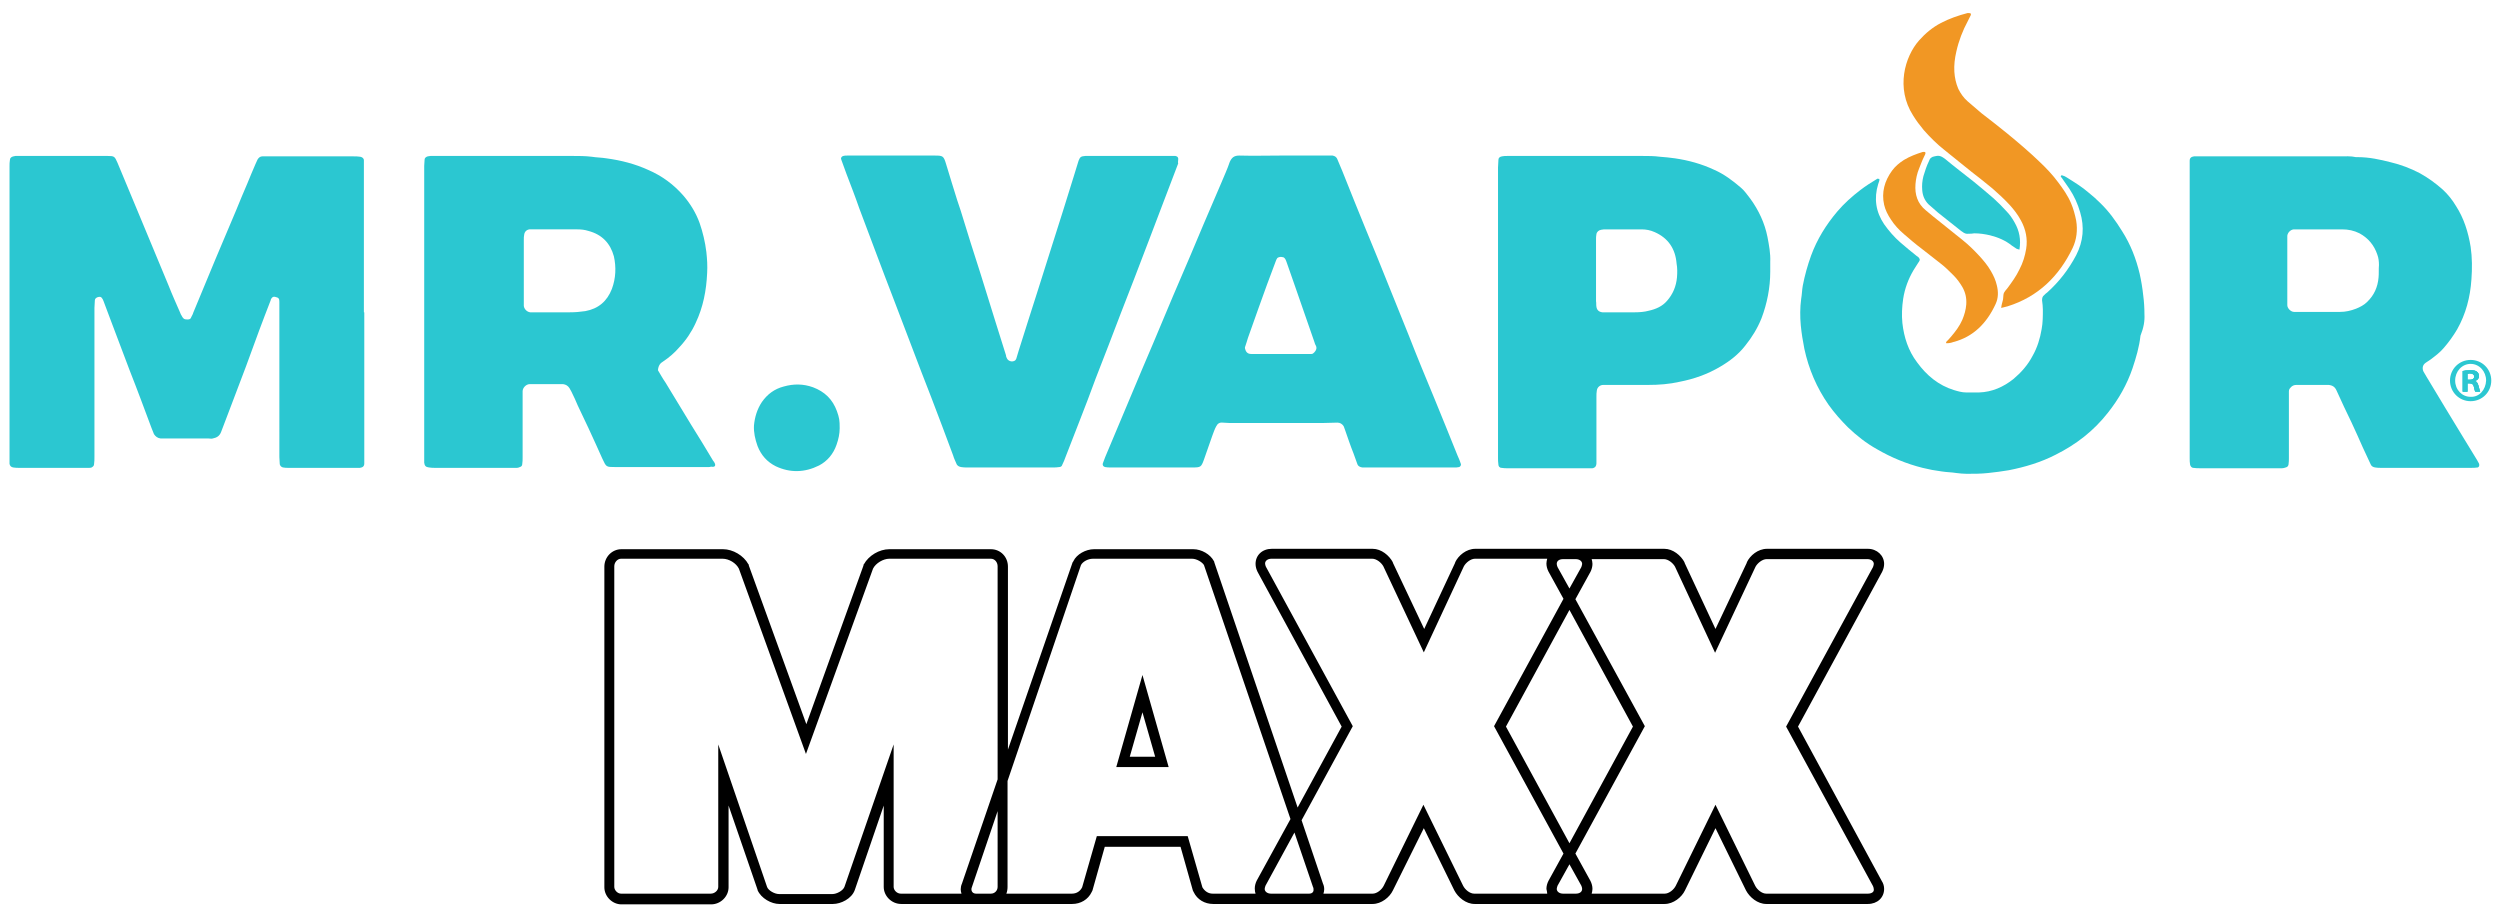 <?xml version="1.0" encoding="UTF-8"?> <svg xmlns="http://www.w3.org/2000/svg" xmlns:xlink="http://www.w3.org/1999/xlink" version="1.1" id="Layer_1" x="0px" y="0px" viewBox="0 0 630 230.5" style="enable-background:new 0 0 630 230.5;" xml:space="preserve"> <style type="text/css"> .st0{fill:#F19724;} .st1{fill:#2BC7D1;} </style> <g> <g> <path class="st0" d="M502.9,76.6c0.7-1.5,0.7-3.1,0.3-4.7c-0.3-1.3-0.8-2.4-1.5-3.6c-0.8-1.4-1.8-2.6-2.9-3.8 c-1.3-1.4-2.6-2.7-4.1-3.9c-1.9-1.5-3.7-3-5.6-4.5c-1.3-1-2.6-2.1-3.8-3.1c-2.1-1.7-2.8-4-2.6-6.6c0.1-1.3,0.4-2.7,0.9-3.9 c0.4-1,0.8-2.1,1.3-3.1c0.1-0.3,0.4-0.6,0.3-1c-0.2-0.2-0.5-0.1-0.7-0.1c-1.6,0.5-3.2,1.1-4.7,2c-1.1,0.7-2.2,1.6-3,2.7 c-1.9,2.6-2.7,5.5-2,8.6c0.3,1.3,0.9,2.5,1.7,3.7c0.9,1.4,2,2.6,3.3,3.7c1.5,1.3,2.9,2.5,4.5,3.7c1.5,1.2,3.1,2.4,4.6,3.6 c1.2,0.9,2.3,2,3.4,3.1c0.9,0.9,1.6,1.9,2.2,2.9c0.8,1.4,1.1,2.8,1,4.4c-0.1,1.4-0.5,2.7-1,3.9c-0.7,1.6-1.7,2.9-2.8,4.2 c-0.4,0.5-0.9,1-1.3,1.4c0,0,0,0.2,0.1,0.3c0.6,0,1.2-0.1,1.7-0.3C497.3,84.9,500.7,81.4,502.9,76.6"></path> <path class="st0" d="M522.3,62.5c1-2.1,1.3-4.5,0.9-6.9c-0.3-1.5-0.7-3-1.3-4.4c-0.8-1.9-2-3.6-3.2-5.2c-1.4-1.9-3-3.6-4.7-5.2 c-2.6-2.5-5.3-4.8-8.1-7.1c-2.2-1.8-4.4-3.5-6.6-5.2c-1.2-1-2.3-2-3.5-3c-1-0.9-1.7-1.9-2.3-3.1c-0.6-1.4-0.9-2.8-1-4.3 c-0.1-1.7,0.1-3.4,0.5-5.1c0.6-2.7,1.6-5.3,2.9-7.7c0.2-0.5,0.5-0.9,0.7-1.4c0.1-0.1,0.1-0.4,0-0.5c-0.1-0.1-0.3-0.1-0.5-0.1 c-0.1,0-0.2,0-0.3,0c-2.3,0.6-4.6,1.4-6.7,2.5c-2.1,1.1-3.9,2.6-5.5,4.4c-3.6,4.1-5.9,12-1.5,18.9c0.8,1.3,1.7,2.5,2.7,3.7 c1.6,1.8,3.3,3.5,5.2,5c2.2,1.8,4.5,3.6,6.7,5.4c1.8,1.4,3.6,2.8,5.4,4.3c1.5,1.3,3,2.7,4.3,4.1c1.1,1.2,2.1,2.5,2.9,4 c1.2,2.2,1.7,4.6,1.3,7.1c-0.3,1.8-0.8,3.5-1.7,5.2c-0.8,1.7-1.9,3.2-3,4.7c-1,1.2-1,1.1-1.1,2.5c0,0.5-0.2,0.9-0.3,1.4 c-0.1,0.3-0.1,0.5-0.2,1.1c0.7-0.2,1.2-0.3,1.6-0.4C513.6,74.8,518.9,69.6,522.3,62.5"></path> </g> <path class="st1" d="M624.6,97.3c-0.2-0.7-0.4-1.1-0.9-1.3V96c0.6-0.2,1-0.6,1-1.2c0-0.5-0.2-0.9-0.5-1.1c-0.3-0.3-0.8-0.4-1.7-0.4 c-0.8,0-1.5,0.1-1.9,0.2v5.2h1.2v-2.1h0.5c0.7,0,1,0.3,1.1,0.8c0.2,0.6,0.2,1.1,0.4,1.3h1.2C624.9,98.4,624.8,98.1,624.6,97.3z M622.4,95.7h-0.6v-1.5c0.1,0,0.3-0.1,0.6-0.1c0.7,0,1.1,0.3,1.1,0.8C623.5,95.5,623,95.7,622.4,95.7z"></path> <path class="st1" d="M622.6,90.7c-2.9,0-5.2,2.3-5.2,5.2s2.3,5.2,5.2,5.2c2.9,0,5.2-2.3,5.2-5.2S625.5,90.7,622.6,90.7z M622.6,100 c-2.2,0-3.9-1.8-3.9-4.1c0-2.3,1.7-4.2,3.9-4.2c2.2,0,3.9,1.9,3.9,4.2C626.4,98.2,624.8,100.1,622.6,100z"></path> <path class="st1" d="M624.6,97.3c-0.2-0.7-0.4-1.1-0.9-1.3V96c0.6-0.2,1-0.6,1-1.2c0-0.5-0.2-0.9-0.5-1.1c-0.3-0.3-0.8-0.4-1.7-0.4 c-0.8,0-1.5,0.1-1.9,0.2v5.2h1.2v-2.1h0.5c0.7,0,1,0.3,1.1,0.8c0.2,0.6,0.2,1.1,0.4,1.3h1.2C624.9,98.4,624.8,98.1,624.6,97.3z M622.4,95.7h-0.6v-1.5c0.1,0,0.3-0.1,0.6-0.1c0.7,0,1.1,0.3,1.1,0.8C623.5,95.5,623,95.7,622.4,95.7z"></path> <path class="st1" d="M624.6,97.3c-0.2-0.7-0.4-1.1-0.9-1.3V96c0.6-0.2,1-0.6,1-1.2c0-0.5-0.2-0.9-0.5-1.1c-0.3-0.3-0.8-0.4-1.7-0.4 c-0.8,0-1.5,0.1-1.9,0.2v5.2h1.2v-2.1h0.5c0.7,0,1,0.3,1.1,0.8c0.2,0.6,0.2,1.1,0.4,1.3h1.2C624.9,98.4,624.8,98.1,624.6,97.3z M622.4,95.7h-0.6v-1.5c0.1,0,0.3-0.1,0.6-0.1c0.7,0,1.1,0.3,1.1,0.8C623.5,95.5,623,95.7,622.4,95.7z"></path> <path class="st1" d="M210.8,112.1c0.5-1.4,0.8-2.8,0.8-4.2c0-2-0.1-2.6-0.7-4.3c-1.1-3-3.1-4.9-6-6c-2.5-0.9-4.9-0.9-7.4-0.2 c-2.3,0.6-4.1,1.9-5.5,3.9c-1.2,1.8-1.8,3.8-2,5.9c-0.1,1.8,0.3,3.5,0.9,5.2c0.9,2.3,2.4,4,4.6,5.1c3.6,1.7,7.3,1.6,10.9-0.2 C208.5,116.2,210,114.4,210.8,112.1"></path> <path class="st1" d="M445.4,59.7c-0.7-3.5-2.2-6.7-4.3-9.6c-0.8-1-1.5-2.1-2.5-2.9c-2-1.7-4.1-3.3-6.6-4.4 c-3.2-1.5-6.5-2.4-9.9-2.9c-1.3-0.2-2.6-0.3-3.8-0.4c-1.5-0.2-2.9-0.2-4.4-0.2c-9,0-18.1,0-27.1,0c-2.3,0-4.6,0-6.9,0 c-0.5,0-1,0-1.4,0.1c-0.6,0.1-0.9,0.4-0.9,0.9c0,0.7-0.1,1.3-0.1,1.9v73.1c0,0.6,0,1.2,0.1,1.8c0,0.4,0.3,0.8,0.8,0.8 c0.5,0.1,1.1,0.1,1.6,0.1c6.6,0,13.3,0,19.9,0c0.4,0,0.8,0,1.2,0c0.2,0,0.4,0,0.5-0.1c0.3-0.1,0.5-0.3,0.6-0.6 c0.1-0.2,0.1-0.5,0.1-0.7c0-0.5,0-1,0-1.6c0-5,0-10,0-15c0-0.5,0-1.1,0.1-1.6c0.1-0.8,0.8-1.4,1.6-1.4c0.5,0,0.9,0,1.4,0 c3.3,0,6.6,0,9.9,0c2.7,0,5.4-0.2,8-0.8c3.6-0.7,7-1.9,10.2-3.8c2.4-1.4,4.6-3.1,6.3-5.3c1.7-2.1,3.1-4.4,4.1-6.9 c1.4-3.7,2.2-7.7,2.2-11.7c0-0.8,0-1.6,0-2.5C446.2,63.9,445.8,61.8,445.4,59.7z M422.6,69.9c-0.2,2.2-1,4.2-2.5,5.9 c-1.2,1.4-2.8,2.1-4.6,2.5c-1.1,0.3-2.3,0.4-3.5,0.4c-2.3,0-4.7,0-7,0c-0.4,0-0.8,0-1.2,0c-0.9-0.1-1.4-0.6-1.5-1.4 c-0.1-0.5,0-0.9-0.1-1.4v-7.6c0-2.6,0-5.3,0-7.9c0-0.5,0-0.9,0.1-1.4c0.1-0.6,0.6-1,1.2-1.1c0.2,0,0.5-0.1,0.7-0.1 c3.2,0,6.3,0,9.5,0c1.1,0,2.2,0.2,3.3,0.7c3.4,1.5,5.2,4.2,5.5,7.9C422.7,67.5,422.7,68.7,422.6,69.9z"></path> <path class="st1" d="M368.1,116.8c-0.2-0.7-0.5-1.3-0.8-2c-1.9-4.8-3.9-9.6-5.8-14.3c-2.2-5.3-4.4-10.6-6.5-16 c-2.6-6.5-5.3-13.1-7.9-19.6c-1.9-4.7-3.9-9.4-5.8-14.2c-1-2.5-2-5-3-7.5c-0.4-1-0.9-2.1-1.3-3.1c-0.2-0.5-0.6-0.8-1.2-0.9 c-0.5,0-1.1,0-1.6,0c-3.5,0-6.9,0-10.4,0h-1.1c-3.5,0-6.9,0.1-10.4,0c-1.3,0-1.9,0.5-2.4,1.6c-0.6,1.8-1.4,3.5-2.1,5.2 c-1.5,3.5-3,7-4.5,10.5c-1.1,2.5-2.1,5.1-3.2,7.6c-1.5,3.5-3,7-4.5,10.5c-1.7,4-3.3,7.9-5,11.9c-1.8,4.3-3.7,8.6-5.5,13 c-2.2,5.2-4.4,10.5-6.6,15.7c-0.2,0.6-0.4,1.1-0.6,1.6c-0.1,0.4,0.1,0.8,0.6,0.9c0.5,0.1,0.9,0.1,1.4,0.1h20.6c2.1,0,2.2-0.1,2.9-2 c0.7-2,1.4-4,2.1-6c0.3-0.8,0.6-1.7,1-2.4c0.3-0.6,0.8-1,1.6-0.9c1.1,0.1,2.1,0.1,3.2,0.1c6.3,0,12.7,0,19,0c2.2,0,4.5,0,6.7-0.1 c0.7,0,1.2,0.3,1.6,0.9c0.1,0.3,0.2,0.5,0.3,0.8c0.7,2,1.4,4.1,2.2,6.1c0.3,0.8,0.6,1.6,0.9,2.5c0.2,0.7,0.7,0.9,1.3,1 c0.4,0,0.7,0,1.1,0h21.5c0.4,0,0.7,0,1.1,0c0.2,0,0.5-0.1,0.7-0.1C368,117.6,368.3,117.2,368.1,116.8z M331.2,88.8 c-0.2,0.2-0.4,0.4-0.7,0.4c-0.4,0-0.7,0-1.1,0c-4.5,0-8.9,0-13.4,0c-0.2,0-0.5,0-0.7,0c-0.8,0-1.3-0.4-1.5-1.2 c-0.1-0.2-0.1-0.5,0-0.7c0.2-0.7,0.5-1.4,0.7-2.2c0.9-2.5,1.8-5.1,2.7-7.6c1.4-3.9,2.8-7.8,4.3-11.7c0.1-0.3,0.2-0.5,0.4-0.8 c0.5-0.3,0.9-0.3,1.3-0.2c0.3,0,0.5,0.2,0.7,0.5c0.1,0.2,0.2,0.4,0.3,0.7c0.7,2,1.4,4,2.1,6c1.6,4.7,3.3,9.4,4.9,14.1 c0.1,0.3,0.2,0.7,0.4,1C331.9,87.7,331.7,88.3,331.2,88.8z"></path> <path class="st1" d="M180.1,116.7c-0.1-0.2-0.2-0.4-0.4-0.6c-1.8-3-3.6-6-5.5-9c-2.2-3.6-4.3-7.1-6.5-10.7c-0.7-1-1.3-2.1-1.9-3.1 c0.1-1.2,0.6-1.8,1.3-2.2c1.5-1,2.9-2.2,4.1-3.6c1.7-1.8,3.1-3.9,4.1-6.1c1.9-4,2.7-8.2,2.9-12.6c0.1-1.8,0-3.5-0.2-5.3 c-0.3-2.5-0.9-5-1.7-7.3c-0.9-2.5-2.3-4.8-4-6.8c-2.5-2.9-5.5-5.1-9-6.6c-3.3-1.5-6.8-2.4-10.5-2.9c-1.2-0.2-2.5-0.2-3.7-0.4 c-1.6-0.2-3.3-0.2-4.9-0.2h-35.7c-0.2,0-0.5,0.1-0.7,0.1c-0.4,0.1-0.8,0.4-0.8,0.8c0,0.5-0.1,1.1-0.1,1.6v73.6c0,0.4,0,0.8,0,1.2 c0.1,0.8,0.4,1.1,1.2,1.2c0.5,0.1,1.1,0.1,1.6,0.1h19.2c0.5,0,0.9,0,1.4,0c0.2,0,0.5-0.1,0.7-0.2c0.4-0.1,0.6-0.4,0.6-0.7 c0.1-0.6,0.1-1.2,0.1-1.8c0-5,0-10,0-15c0-0.5,0-1.1,0-1.6c0-0.9,0.9-1.8,1.8-1.8c0.2,0,0.4,0,0.5,0h7c0.3,0,0.6,0,0.9,0 c0.7,0.1,1.2,0.4,1.6,1c0.2,0.3,0.3,0.6,0.5,0.9c0.6,1.2,1.1,2.3,1.6,3.5c0.9,1.9,1.8,3.8,2.7,5.7c1.2,2.5,2.3,5.1,3.5,7.7 c1,2.1,0.9,2.1,3.3,2.1h22.5c0.3,0,0.6,0,0.9,0c0.2,0,0.5,0,0.7-0.1C180.2,117.8,180.4,117.3,180.1,116.7z M154.2,72.8 c-1.2,3.1-3.4,5-6.7,5.6c-1.3,0.2-2.6,0.3-3.9,0.3c-2.9,0-5.7,0-8.6,0c-0.5,0-0.9,0-1.4,0c-0.8-0.1-1.5-0.8-1.6-1.6 c0-0.5,0-0.9,0-1.4V60.5c0-0.5,0-1,0.1-1.4c0.1-0.7,0.6-1.2,1.3-1.3c0.3,0,0.7,0,1,0h11.1c0.9,0,1.9,0.1,2.8,0.4 c3.4,0.9,5.5,3.1,6.4,6.4C155.3,67.3,155.2,70.1,154.2,72.8z"></path> <path class="st1" d="M624.7,116.8c-0.2-0.3-0.3-0.6-0.5-0.9c-1.1-1.8-2.2-3.6-3.3-5.4c-3.2-5.2-6.3-10.4-9.5-15.7 c-0.2-0.4-0.5-0.8-0.7-1.2c-0.3-0.7-0.3-1.6,0.6-2.2c0.4-0.3,0.8-0.5,1.2-0.8c1.2-0.9,2.4-1.8,3.4-3c1.2-1.4,2.3-2.9,3.3-4.6 c2.2-3.9,3.3-8.1,3.6-12.6c0.2-2.7,0.2-5.5-0.2-8.2c-0.6-3.7-1.7-7.2-3.7-10.3c-0.9-1.5-2-2.9-3.3-4.1c-1.8-1.6-3.7-3-5.9-4.2 c-2.3-1.2-4.7-2.1-7.2-2.7c-2.7-0.7-5.5-1.3-8.3-1.3c-0.2,0-0.4,0-0.5,0c-1.3-0.3-2.7-0.2-4-0.2h-35.4c-0.5,0-0.9,0-1.4,0 c-0.7,0.1-1.1,0.4-1.1,1.1c0,0.6,0,1.3,0,1.9c0,12.1,0,24.2,0,36.3v27.8c0,3,0,6,0,9c0,0.5,0,1.1,0.1,1.6c0.1,0.4,0.4,0.8,0.8,0.8 c0.6,0.1,1.2,0.1,1.8,0.1c6.4,0,12.8,0,19.2,0c0.5,0,0.9,0,1.4,0c0.3,0,0.6-0.1,0.9-0.2c0.4-0.1,0.6-0.3,0.7-0.7 c0.1-0.6,0.1-1.2,0.1-1.8c0-5.1,0-10.1,0-15.1c0-0.5,0-1.1,0-1.6c0-0.4,0.2-0.7,0.4-0.9c0.4-0.5,0.9-0.7,1.5-0.7c2.2,0,4.3,0,6.5,0 c0.5,0,1.1,0,1.6,0c1,0.1,1.6,0.5,2,1.4c1.2,2.7,2.5,5.4,3.8,8.1c1,2.1,1.9,4.2,2.8,6.2c0.7,1.4,1.3,2.9,2,4.3 c0.2,0.5,0.6,0.7,1.1,0.8c0.5,0.1,1.1,0.1,1.6,0.1c2.3,0,4.7,0,7,0c5.2,0,10.3,0,15.5,0c0.6,0,1.2,0,1.8-0.1 C624.7,117.7,624.9,117.3,624.7,116.8z M599.4,69.9c-0.2,2.4-1.1,4.5-2.9,6.2c-0.8,0.8-1.8,1.3-2.8,1.7c-1.3,0.5-2.6,0.8-4,0.8 c-3.7,0-7.4,0-11.1,0c-0.2,0-0.3,0-0.5,0c-0.8,0-1.7-0.9-1.7-1.7c0-0.5,0-1,0-1.4V60.8c0-0.5,0-0.9,0-1.4c0.1-0.8,0.8-1.5,1.6-1.6 c0.3,0,0.6,0,0.9,0c3.7,0,7.5,0,11.3,0c1.6,0,3,0.3,4.4,1c2.2,1.2,3.7,3,4.5,5.4c0.3,0.8,0.4,1.7,0.4,2.6 C599.4,67.8,599.5,68.9,599.4,69.9z"></path> <path class="st1" d="M296.9,40.3c0.1-0.5-0.1-0.9-0.7-1c-0.4,0-0.8,0-1.2,0c-6.9,0-13.7,0-20.6,0c-0.3,0-0.6,0-0.9,0 c-1.1,0.1-1.3,0.2-1.7,1.2c-0.4,1.3-0.8,2.6-1.2,3.9c-1.8,5.8-3.6,11.6-5.5,17.5c-1.2,3.9-2.5,7.8-3.7,11.7 c-1.6,4.9-3.1,9.8-4.7,14.8c-0.2,0.7-0.4,1.4-0.6,2c-0.1,0.2-0.2,0.4-0.4,0.5c-0.7,0.4-1.7,0.1-2-0.7c-0.1-0.2-0.2-0.4-0.2-0.7 c-0.9-2.9-1.8-5.7-2.7-8.6c-1.2-4-2.5-7.9-3.7-11.9c-1.7-5.3-3.4-10.6-5-15.9c-0.3-0.9-0.6-1.8-0.9-2.7c-0.9-3-1.9-6-2.8-9.1 c-0.6-2-0.8-2.1-2.8-2.1c-3.6,0-7.2,0-10.7,0c-2.8,0-5.6,0-8.4,0c-1,0-2,0-3,0c-0.4,0-0.7,0-1,0.1c-0.4,0.1-0.7,0.5-0.5,0.9 c0,0.1,0.1,0.2,0.1,0.3c0.4,1.1,0.8,2.2,1.2,3.3c1.1,2.9,2.2,5.7,3.2,8.6c1.5,3.9,2.9,7.8,4.4,11.7c1.4,3.8,2.9,7.6,4.3,11.3 c1.5,3.9,3,7.9,4.5,11.8c1.6,4.3,3.3,8.6,5,13c1.9,4.9,3.7,9.8,5.5,14.6c0.2,0.7,0.5,1.3,0.8,2c0.2,0.6,0.7,0.8,1.2,0.9 c0.5,0.1,1.1,0.1,1.6,0.1h11.1c3.5,0,6.9,0,10.4,0c0.5,0,1.1,0,1.6-0.1c0.4,0,0.7-0.2,0.8-0.6c0.3-0.6,0.6-1.3,0.8-1.9 c1.2-3,2.3-6,3.5-9c1.4-3.6,2.8-7.2,4.1-10.8c1.1-2.8,2.2-5.7,3.3-8.5c1-2.7,2.1-5.4,3.1-8.1c1.1-2.8,2.2-5.7,3.3-8.5 c1.3-3.4,2.6-6.8,3.9-10.2c1.2-3.1,2.3-6.1,3.5-9.2c1.2-3.2,2.5-6.5,3.7-9.7C296.8,40.9,296.9,40.6,296.9,40.3"></path> <path class="st1" d="M540.4,79.2c0-1.6-0.1-3.2-0.3-4.7c-0.2-1.9-0.5-3.7-0.9-5.5c-0.9-3.8-2.3-7.4-4.4-10.7 c-1.6-2.6-3.4-5.1-5.6-7.2c-0.9-0.9-1.8-1.7-2.8-2.5c-1.7-1.5-3.7-2.7-5.6-3.9c-0.3-0.2-0.7-0.4-1.1-0.5c-0.2-0.1-0.3,0-0.4,0.3 c0.2,0.2,0.4,0.5,0.6,0.8c0.5,0.8,1.1,1.5,1.6,2.3c1.2,1.8,2.1,3.8,2.7,5.9c1.1,3.7,0.8,7.3-1,10.8c-1.9,3.6-4.3,6.7-7.3,9.4 c-0.3,0.2-0.5,0.4-0.8,0.7c-0.4,0.3-0.5,0.7-0.5,1.3c0.1,0.8,0.2,1.5,0.2,2.3c0,1.6,0,3.3-0.3,4.9c-0.4,2.4-1.1,4.7-2.3,6.8 c-1.2,2.3-2.9,4.2-4.8,5.8c-2.5,2-5.4,3.3-8.7,3.4c-1.1,0-2.1,0-3.2,0c-1.1,0-2.1-0.3-3.1-0.6c-3.9-1.2-6.9-3.7-9.3-7 c-2.2-2.9-3.3-6.3-3.7-9.9c-0.2-2-0.1-4.1,0.2-6.1c0.4-2.6,1.3-5,2.6-7.2c0.4-0.6,0.8-1.3,1.2-1.9c0.2-0.2,0.3-0.5,0.4-0.7 c-0.1-0.6-0.5-0.8-0.8-1c-1.4-1.1-2.7-2.2-4.1-3.4c-1.5-1.3-2.9-2.9-4.1-4.6c-2.1-3.1-2.6-6.5-1.5-10.1c0.1-0.4,0.4-0.9,0.3-1.3 c-0.5-0.1-0.5-0.1-0.6,0c-1.5,0.9-2.9,1.8-4.2,2.8c-2.1,1.6-4.1,3.4-5.8,5.4c-2.8,3.3-5.1,7-6.6,11.1c-0.9,2.5-1.6,5-2.1,7.6 c-0.2,1.1-0.2,2.2-0.4,3.3c-0.3,2.2-0.3,4.5-0.1,6.7c0.2,2,0.5,3.9,0.9,5.9c1.1,5.1,3.1,9.8,6.1,14.1c1.5,2.1,3.1,3.9,4.9,5.7 c2.2,2.1,4.6,4,7.3,5.5c3.6,2.1,7.5,3.7,11.5,4.7c1.6,0.4,3.2,0.7,4.8,0.9c1.2,0.2,2.5,0.2,3.7,0.4c0.9,0.1,1.7,0.2,2.6,0.2 c1.8,0,3.6,0,5.4-0.2c1.8-0.2,3.5-0.4,5.2-0.7c4.1-0.8,8.1-2,11.8-3.9c5.2-2.6,9.6-6,13.2-10.6c2.7-3.4,4.8-7.1,6.2-11.2 c0.9-2.7,1.7-5.4,2-8.2C540.2,82.6,540.5,80.9,540.4,79.2"></path> <path class="st1" d="M508.9,62.9c0.4-2.5,0-4.7-1.2-6.8c-0.6-1.1-1.3-2.1-2.2-3c-1-1.1-2-2.1-3.1-3.1c-1.6-1.4-3.3-2.8-5-4.2 c-2.4-1.9-4.9-3.8-7.3-5.8c-0.2-0.1-0.4-0.3-0.6-0.4c-0.5-0.3-1-0.4-1.5-0.3c-0.2,0-0.3,0.1-0.5,0.1c-0.7,0.1-1.2,0.5-1.4,1.2 c-0.6,1.2-1,2.5-1.4,3.8c-0.3,1.2-0.4,2.3-0.3,3.5c0.1,1.4,0.6,2.6,1.6,3.6c0.8,0.7,1.6,1.4,2.4,2.1c1.9,1.5,3.9,3.1,5.8,4.6 c0.1,0.1,0.2,0.1,0.3,0.2c0.5,0.4,1,0.6,1.6,0.5c0.5,0,0.9,0,1.4-0.1c1.4,0,2.7,0.2,4,0.5c2,0.5,3.9,1.3,5.5,2.6 c0.4,0.3,0.8,0.5,1.2,0.8C508.4,62.8,508.6,62.8,508.9,62.9"></path> <path class="st1" d="M91.8,78.7V115c0,0.6,0,1.2,0,1.8c0,0.7-0.4,1-1.1,1.1c-0.3,0-0.7,0-1.1,0c-5.6,0-11.3,0-16.9,0 c-0.5,0-0.9,0-1.4-0.1c-0.4-0.1-0.7-0.4-0.8-0.8c0-0.6-0.1-1.2-0.1-1.8V88.8V77.5c0-0.5,0-0.9,0-1.4c0-0.8-0.1-1.1-1.1-1.3 c-0.4-0.1-0.7,0.1-0.9,0.4c-0.1,0.2-0.2,0.3-0.2,0.5c-1,2.5-1.9,5-2.9,7.6L62,92.3c-1.2,3.2-2.4,6.4-3.6,9.5 c-0.9,2.4-1.8,4.7-2.7,7.1c-0.4,1-1.1,1.4-2.1,1.6c-0.3,0.1-0.7,0-1,0H41.6c-0.4,0-0.7,0-1.1,0c-0.8-0.1-1.3-0.5-1.7-1.1 c-0.2-0.5-0.4-1-0.6-1.5c-1.8-4.8-3.6-9.7-5.5-14.5c-1.6-4.2-3.2-8.4-4.8-12.7c-0.6-1.6-1.2-3.2-1.8-4.8c-0.1-0.3-0.3-0.7-0.5-0.9 c-0.1-0.1-0.3-0.2-0.4-0.2c-0.4,0-0.8,0.1-1.1,0.4c-0.1,0.1-0.2,0.3-0.2,0.5c0,0.6-0.1,1.3-0.1,1.9c0,12.5,0,25,0,37.5 c0,0.6,0,1.3-0.1,1.9c0,0.4-0.3,0.6-0.6,0.8c-0.2,0.1-0.5,0.1-0.7,0.1c-0.3,0-0.7,0-1.1,0c-5.5,0-10.9,0-16.4,0 c-0.5,0-1.1,0-1.6-0.1c-0.5-0.1-0.8-0.4-0.9-0.9c0-0.5,0-0.9,0-1.4V41.9c0-0.5,0-1.1,0.1-1.6c0-0.5,0.4-0.8,0.9-0.9 c0.2,0,0.3-0.1,0.5-0.1c0.2,0,0.5,0,0.7,0c7.5,0,15,0,22.5,0c1.7,0,1.8,0.1,2.5,1.7c2,4.8,4,9.6,6,14.4c2.3,5.5,4.6,11,6.9,16.6 c0.9,2.3,1.9,4.5,2.9,6.8c0.1,0.3,0.2,0.5,0.4,0.8c0.1,0.2,0.2,0.4,0.4,0.6c0.3,0.3,0.6,0.3,1.2,0.3c0.4,0,0.7-0.2,0.8-0.6 c0.2-0.4,0.4-0.7,0.5-1.1c1.9-4.5,3.7-9,5.6-13.5c1.7-4.1,3.5-8.2,5.2-12.3c0.9-2.2,1.8-4.4,2.8-6.7c0.7-1.7,1.4-3.4,2.1-5 c0.2-0.4,0.3-0.7,0.5-1.1c0.3-0.5,0.7-0.8,1.2-0.8c0.5,0,0.9,0,1.4,0c7.2,0,14.3,0,21.5,0c0.6,0,1.2,0,1.8,0.1 c0.5,0.1,0.9,0.4,0.9,0.9c0,0.6,0,1.3,0,1.9V78.7z"></path> <g> <path d="M287.9,170.1l-6.6,23.2h13.2L287.9,170.1z M287.9,179.5l3.2,11.2h-6.4L287.9,179.5z"></path> <path d="M453.1,183.1l21.2-39c0.3-0.6,0.5-1.3,0.5-2c0-2.1-1.8-3.8-4.1-3.8h-25.4c-2.3,0-4.3,1.7-5.1,3.4v0.1l-7.9,16.7l-7.8-16.7 v-0.1c-0.9-1.7-2.9-3.4-5.1-3.4h-47.6c-2.3,0-4.3,1.7-5.1,3.4v0.1l-7.8,16.7l-7.9-16.7v-0.1c-0.9-1.7-2.9-3.4-5.1-3.4h-25.4 c-2.4,0-4.1,1.6-4.1,3.8c0,0.7,0.2,1.4,0.5,2l21.2,39l-11.1,20.4l-21-61.8l0-0.1l-0.1-0.2c-0.9-1.7-3.1-3-5.2-3h-25 c-2.1,0-4.4,1.3-5.2,3l-0.1,0.2l-0.1,0.1L254,188.9v-46.1c0-2.5-1.9-4.4-4.3-4.4h-25.6c-2.5,0-5.2,1.6-6.4,3.8l-0.1,0.1l0,0.2 l-14.4,40l-14.5-40l0-0.2l-0.1-0.1c-1.2-2.2-3.9-3.8-6.4-3.8h-25.6c-2.4,0-4.3,2-4.3,4.4v80.8c0,2.3,2,4.3,4.3,4.3h22.6 c2.4,0,4.4-2,4.4-4.3V203l7.3,21.2v0.1c0.9,2.1,3.5,3.5,5.5,3.5h13.5c2,0,4.7-1.3,5.5-3.5l7.3-21.3v20.5c0,2.3,2,4.3,4.4,4.3h43.1 c2.1,0,4-1.1,4.9-3l0.1-0.2l0.1-0.2l3.1-11h19.1l3.1,11l0.1,0.2l0.1,0.2c0.9,1.9,2.8,3,4.9,3h40.2c2.2,0,4.3-1.7,5.1-3.4l7.8-15.7 l7.7,15.7c0.9,1.7,2.9,3.4,5.1,3.4h47.9c2.2,0,4.3-1.7,5.1-3.4l7.7-15.7l7.7,15.7c0.9,1.7,2.9,3.4,5.1,3.4h25.6 c2.4,0,4.1-1.6,4.1-3.8c0-0.7-0.2-1.4-0.6-2L453.1,183.1z M251.4,223.5c0,0.9-0.7,1.7-1.7,1.7H246c-0.8,0-1.2-0.5-1.2-1.1 c0-0.1,0-0.3,0.1-0.5l6.5-19.2V223.5z M251.4,196.4l-9,26.3c-0.2,0.4-0.3,1-0.3,1.4c0,0.4,0.1,0.8,0.2,1.1h-15.3 c-1,0-1.8-0.9-1.8-1.7v-35.9l-12.4,35.9c-0.4,1-2,1.8-3,1.8h-13.5c-1.1,0-2.7-0.9-3-1.8L181,187.6v35.9c0,0.9-0.9,1.7-1.9,1.7 h-22.6c-0.9,0-1.7-0.9-1.7-1.7v-80.8c0-1,0.8-1.9,1.7-1.9h25.6c1.6,0,3.4,1.1,4.1,2.5l16.9,46.7l16.9-46.7 c0.7-1.4,2.6-2.5,4.1-2.5h25.6c1,0,1.7,0.9,1.7,1.9V196.4z M393.9,140.9h3.2c0.9,0,1.6,0.5,1.6,1.2c0,0.2-0.1,0.5-0.2,0.8l-3,5.4 l-3-5.4c-0.1-0.3-0.2-0.5-0.2-0.8C392.3,141.3,393,140.9,393.9,140.9 M411.5,183.1l-16,29.4l-16-29.4l16-29.4L411.5,183.1z M316.4,225.2h-10.8c-1.1,0-2-0.6-2.6-1.6l-3.7-12.9h-22.9l-3.7,12.9c-0.5,1-1.4,1.6-2.6,1.6h-16.5c0.2-0.5,0.3-1.1,0.3-1.7v-26.7 l18.5-54.4c0.4-0.8,1.7-1.6,3-1.6h25c1.2,0,2.6,0.9,3,1.6l21.8,64l-8.5,15.5c-0.3,0.6-0.5,1.3-0.5,2 C316.2,224.5,316.3,224.9,316.4,225.2 M329.9,225.2h-9.6c-0.9,0-1.6-0.5-1.6-1.2c0-0.2,0.1-0.5,0.2-0.8l7.3-13.4l4.7,13.8 c0.1,0.1,0.1,0.3,0.1,0.5C331.1,224.7,330.7,225.2,329.9,225.2 M389.9,225.2h-18.4c-1.1,0-2.3-1-2.8-2l-10-20.4l-10,20.4 c-0.5,1-1.7,2-2.8,2h-12.4c0.1-0.3,0.2-0.7,0.2-1.1c0-0.5-0.1-1-0.3-1.4l-5.4-16l12.9-23.7L319,142.8c-0.1-0.3-0.2-0.5-0.2-0.8 c0-0.7,0.7-1.2,1.6-1.2h25.4c1.1,0,2.3,1,2.8,1.9l10.2,21.7l10.1-21.7c0.5-0.9,1.7-1.9,2.8-1.9h18.2c-0.1,0.4-0.2,0.8-0.2,1.2 c0,0.7,0.2,1.4,0.5,2l3.8,6.9l-17.5,32.1l17.5,32.1l-3.8,6.9c-0.3,0.6-0.5,1.3-0.5,2C389.8,224.5,389.9,224.9,389.9,225.2 M397.1,225.2h-3.2c-0.9,0-1.6-0.5-1.6-1.2c0-0.2,0.1-0.5,0.2-0.8l3-5.4l3,5.4c0.1,0.3,0.2,0.5,0.2,0.8 C398.7,224.8,398,225.2,397.1,225.2 M470.7,225.2h-25.6c-1.1,0-2.3-1-2.8-2l-10-20.4l-10,20.4c-0.5,1-1.7,2-2.8,2h-18.4 c0.1-0.4,0.2-0.8,0.2-1.2c0-0.7-0.2-1.4-0.5-2l-3.8-6.9l17.5-32.1L397,151l3.8-6.9c0.3-0.6,0.5-1.3,0.5-2c0-0.4-0.1-0.8-0.2-1.2 h18.2c1.1,0,2.3,1,2.8,1.9l10.1,21.7l10.2-21.7c0.5-0.9,1.7-1.9,2.8-1.9h25.4c0.9,0,1.6,0.5,1.6,1.2c0,0.2-0.1,0.5-0.2,0.8 l-21.9,40.2l21.9,40.2c0.1,0.3,0.2,0.5,0.2,0.8C472.3,224.8,471.6,225.2,470.7,225.2"></path> </g> </g> </svg> 